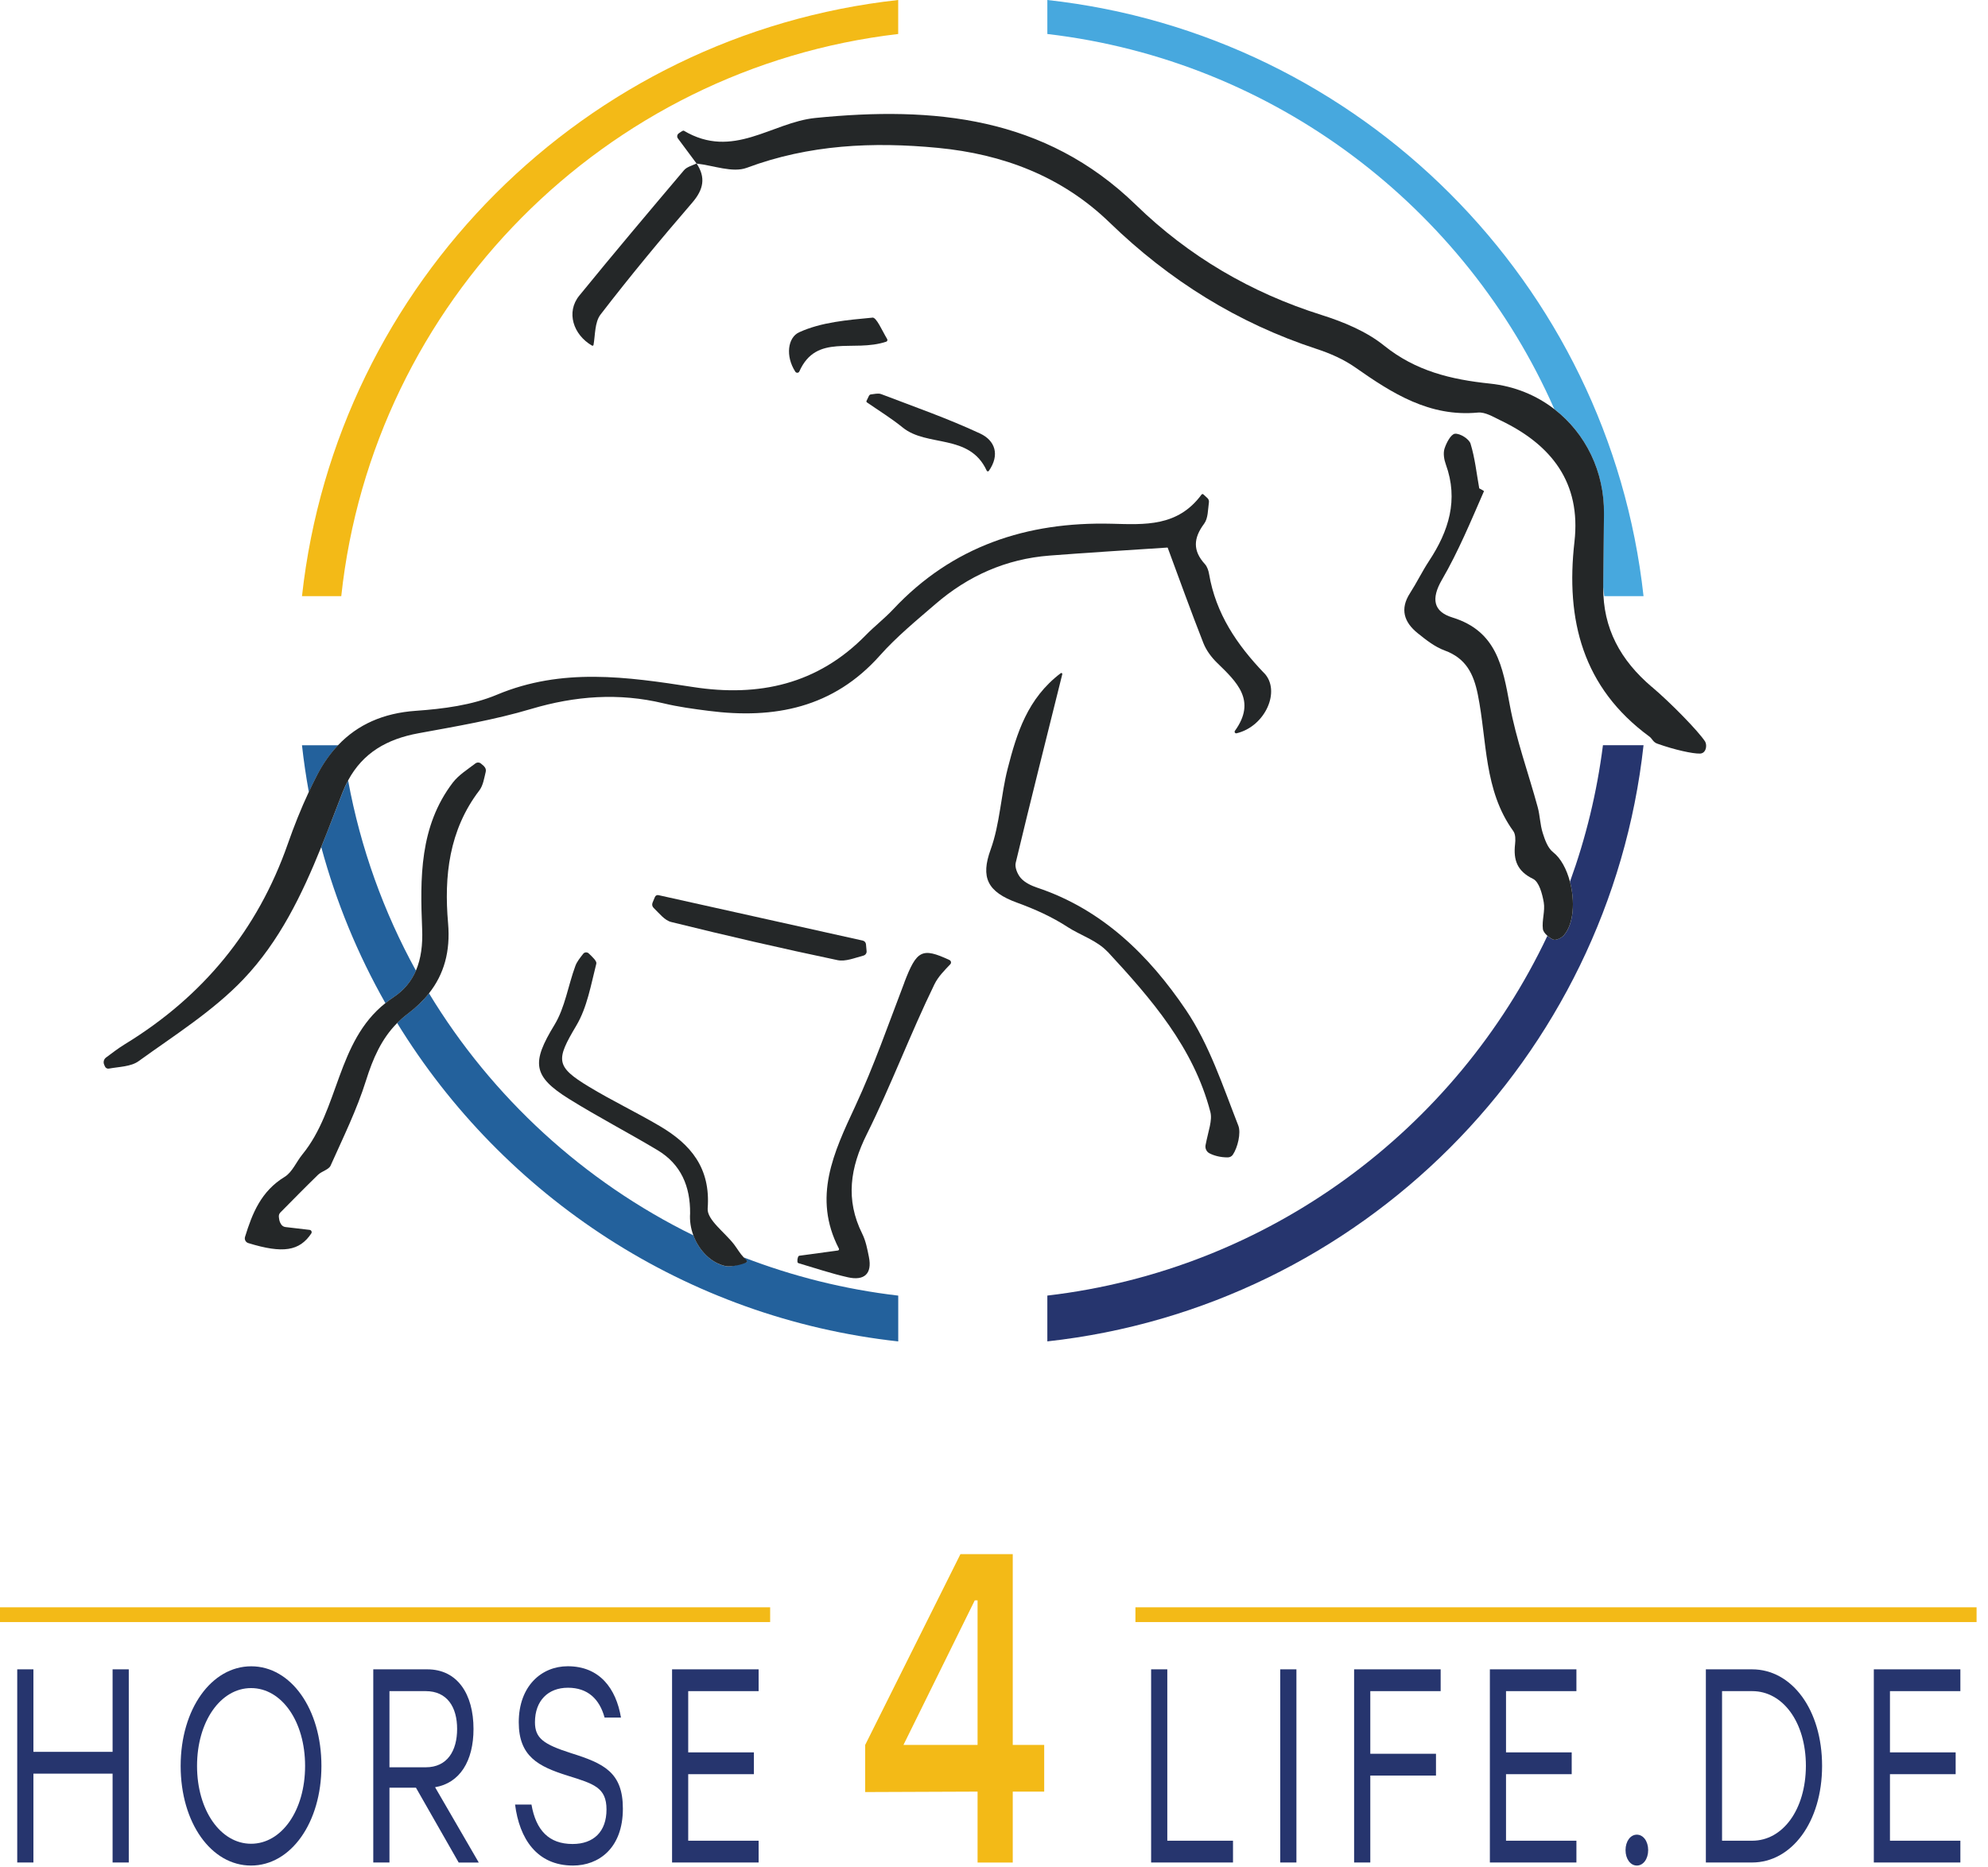 <svg width="148" height="139" viewBox="0 0 148 139" fill="none" xmlns="http://www.w3.org/2000/svg">
<path d="M57.335 119.666H0V120.765H57.335V119.666Z" fill="#F3BA17"/>
<path d="M147.15 119.666H84.529V120.765H147.15V119.666Z" fill="#F3BA17"/>
<path d="M9.587 124.285V138.666H8.382V132.051H2.488V138.666H1.283V124.285H2.488V130.428H8.382V124.285H9.587Z" fill="#26356E"/>
<path d="M23.929 131.476C23.929 135.707 21.651 138.894 18.687 138.894C15.724 138.894 13.449 135.711 13.449 131.476C13.449 127.242 15.742 124.059 18.702 124.059C21.662 124.059 23.929 127.242 23.929 131.476ZM14.669 131.476C14.669 134.784 16.424 137.271 18.691 137.271C20.959 137.271 22.713 134.806 22.713 131.476C22.713 128.147 20.959 125.681 18.691 125.681C16.424 125.681 14.669 128.169 14.669 131.476Z" fill="#26356E"/>
<path d="M30.969 133.099H28.994V138.666H27.789V124.285H31.811C34.06 124.285 35.251 126.135 35.251 128.725C35.251 131.109 34.236 132.751 32.39 133.062L35.643 138.67H34.148L30.969 133.102V133.099ZM28.994 131.578H31.694C33.306 131.578 34.031 130.344 34.031 128.721C34.031 127.098 33.291 125.908 31.694 125.908H28.994V131.578Z" fill="#26356E"/>
<path d="M46.371 134.663C46.371 137.601 44.573 138.894 42.657 138.894C39.958 138.894 38.664 136.879 38.346 134.352H39.566C39.899 136.264 40.859 137.289 42.628 137.289C44.196 137.289 45.152 136.366 45.152 134.722C45.152 133.077 44.207 132.809 42.236 132.194C40.089 131.516 38.62 130.776 38.62 128.227C38.62 125.535 40.306 124.055 42.265 124.055C44.646 124.055 45.866 125.718 46.229 127.875H45.009C44.632 126.498 43.76 125.655 42.28 125.655C40.8 125.655 39.826 126.623 39.826 128.223C39.826 129.414 40.463 129.868 42.511 130.524C44.936 131.286 46.371 131.941 46.371 134.652V134.663Z" fill="#26356E"/>
<path d="M51.235 125.908V130.468H56.125V132.091H51.235V137.044H56.477V138.666H50.033V124.285H56.477V125.908H51.235Z" fill="#26356E"/>
<path d="M77.737 133.389H75.396V138.671H72.777V133.389L64.41 133.422V129.913L71.502 115.707H75.396V129.913H77.737V133.389ZM72.777 129.913V119.15H72.568L67.26 129.913H72.777Z" fill="#F3BA17"/>
<path d="M91.793 137.044V138.666H85.697V124.285H86.902V137.044H91.793Z" fill="#26356E"/>
<path d="M95.309 124.285H96.514V138.666H95.309V124.285Z" fill="#26356E"/>
<path d="M102.014 125.908V130.571H106.904V132.194H102.014V138.666H100.809V124.285H107.252V125.908H102.01H102.014Z" fill="#26356E"/>
<path d="M112.118 125.908V130.468H117.008V132.091H112.118V137.044H117.359V138.666H110.916V124.285H117.359V125.908H112.118Z" fill="#26356E"/>
<path d="M122.701 137.744C122.701 138.4 122.338 138.894 121.858 138.894C121.378 138.894 121.016 138.4 121.016 137.744C121.016 137.088 121.378 136.594 121.858 136.594C122.338 136.594 122.701 137.088 122.701 137.744Z" fill="#26356E"/>
<path d="M135.648 131.476C135.648 135.648 133.385 138.666 130.436 138.666H126.996V124.285H130.436C133.396 124.285 135.648 127.285 135.648 131.476ZM134.443 131.476C134.443 128.208 132.718 125.908 130.45 125.908H128.201V137.044H130.45C132.714 137.044 134.429 134.743 134.443 131.476Z" fill="#26356E"/>
<path d="M140.701 125.908V130.468H145.592V132.091H140.701V137.044H145.943V138.666H139.5V124.285H145.943V125.908H140.701Z" fill="#26356E"/>
<path d="M66.868 2.531V0C43.556 2.564 25.047 21.074 22.482 44.386H25.406C27.757 22.499 45.043 5.084 66.868 2.531Z" fill="#F3BA17"/>
<path d="M119.408 38.268C119.386 40.078 119.371 41.888 119.353 43.697V43.712C119.382 43.935 119.408 44.159 119.433 44.386H122.356C119.792 21.074 101.283 2.564 77.971 0V2.531C94.905 4.513 109.103 15.44 115.715 30.459C118.034 32.25 119.448 35.1 119.408 38.265V38.268Z" fill="#47A8DE"/>
<path d="M55.366 93.615C55.45 93.728 55.534 93.842 55.618 93.955C55.087 94.069 54.516 94.369 54.029 94.267C52.941 94.04 52.039 93.106 51.622 91.977C43.461 87.974 36.621 81.688 31.936 73.951C31.504 74.497 30.977 75.006 30.358 75.471C30.068 75.691 29.808 75.922 29.566 76.164C37.486 89.076 51.072 98.135 66.871 99.871V96.461C62.864 95.992 59.007 95.021 55.369 93.615H55.366Z" fill="#23619C"/>
<path d="M30.964 72.265C28.572 67.917 26.843 63.151 25.916 58.107C25.759 58.397 25.616 58.708 25.488 59.038C24.967 60.375 24.454 61.727 23.916 63.064C25.026 67.17 26.638 71.067 28.693 74.687C28.883 74.536 29.077 74.39 29.29 74.251C30.092 73.723 30.631 73.049 30.968 72.265H30.964Z" fill="#23619C"/>
<path d="M22.482 55.488C22.611 56.66 22.783 57.822 22.992 58.968C23.193 58.54 23.402 58.115 23.618 57.697C24.061 56.847 24.578 56.111 25.171 55.488H22.482Z" fill="#23619C"/>
<path d="M116.876 65.644C117.257 67.087 117.173 68.769 116.43 69.629C116.254 69.834 115.818 70.036 115.631 69.955C115.492 69.893 115.334 69.794 115.199 69.673C108.378 84.102 94.473 94.527 77.971 96.458V99.868C101.283 97.304 119.792 78.794 122.356 55.482H119.334C118.887 59.003 118.056 62.402 116.88 65.64L116.876 65.644Z" fill="#26356E"/>
<path d="M122.972 51.142C120.642 49.16 119.331 46.783 119.356 43.713C119.356 43.702 119.356 43.688 119.356 43.677C119.378 41.874 119.389 40.072 119.411 38.27C119.452 35.105 118.038 32.259 115.719 30.464C114.385 29.431 112.752 28.75 110.92 28.559C108.012 28.255 105.396 27.625 103.041 25.731C101.726 24.672 100.026 23.969 98.392 23.453C93.125 21.797 88.498 19.079 84.568 15.258C77.784 8.668 69.502 7.903 60.706 8.782C57.446 9.108 54.575 11.91 50.908 9.731C50.867 9.705 50.765 9.76 50.527 9.932C50.406 10.02 50.38 10.189 50.468 10.306C50.933 10.932 51.399 11.555 51.86 12.178C53.12 12.317 54.538 12.885 55.596 12.493C60.241 10.76 64.996 10.547 69.82 11.009C74.663 11.474 79.048 13.123 82.608 16.57C87.04 20.866 92.132 24.053 98.019 25.98C99.026 26.31 100.037 26.753 100.898 27.358C103.653 29.288 106.422 31.057 110.026 30.716C110.565 30.665 111.173 31.039 111.711 31.299C115.506 33.116 117.715 35.936 117.213 40.336C116.547 46.16 117.825 51.2 122.796 54.842C123.008 54.999 123.06 55.256 123.386 55.369C124.693 55.834 126.012 56.116 126.536 56.105C127.001 56.116 127.111 55.516 126.943 55.212C126.441 54.439 124.415 52.362 122.979 51.142H122.972Z" fill="#242728"/>
<path d="M94.11 50.115C92.07 47.986 90.513 45.679 90.011 42.733C89.967 42.477 89.872 42.188 89.703 42.001C88.788 41.001 88.839 40.071 89.645 38.99C89.941 38.591 89.923 37.957 90 37.396C90.018 37.279 89.971 37.158 89.883 37.078L89.586 36.807C89.546 36.77 89.484 36.777 89.451 36.821C87.674 39.235 85.216 39.056 82.754 38.993C76.45 38.836 70.908 40.657 66.498 45.36C65.86 46.041 65.109 46.62 64.457 47.287C60.875 50.95 56.49 51.913 51.578 51.148C46.684 50.389 41.838 49.693 36.995 51.723C35.138 52.503 32.995 52.778 30.958 52.921C28.537 53.089 26.625 53.946 25.171 55.477C24.577 56.104 24.057 56.836 23.617 57.686C23.401 58.104 23.193 58.529 22.991 58.957C22.401 60.218 21.885 61.518 21.427 62.826C19.174 69.265 15.101 74.196 9.298 77.742C8.811 78.038 8.357 78.394 7.895 78.734C7.731 78.855 7.672 79.075 7.753 79.262L7.815 79.405C7.866 79.518 7.983 79.581 8.108 79.559C8.874 79.419 9.742 79.419 10.313 79.009C12.995 77.071 15.87 75.269 18.127 72.899C20.812 70.075 22.475 66.617 23.918 63.053C24.46 61.716 24.969 60.364 25.489 59.027C25.617 58.697 25.76 58.386 25.918 58.097C27.02 56.056 28.797 55.023 31.16 54.591C33.969 54.075 36.805 53.598 39.534 52.785C42.827 51.807 46.065 51.565 49.398 52.364C50.497 52.628 51.629 52.781 52.754 52.924C57.651 53.554 62.043 52.701 65.512 48.796C66.75 47.404 68.212 46.206 69.63 44.983C72.069 42.873 74.901 41.613 78.135 41.364C81.033 41.14 83.938 40.964 86.905 40.767C86.919 40.767 86.93 40.774 86.934 40.785C87.787 43.089 88.652 45.495 89.586 47.873C89.799 48.415 90.183 48.935 90.605 49.345C92.07 50.77 93.564 52.155 91.938 54.408C91.872 54.499 91.953 54.62 92.059 54.595C94.202 54.086 95.377 51.426 94.11 50.107V50.115Z" fill="#242728"/>
<path d="M116.877 65.642C116.635 64.723 116.203 63.898 115.624 63.448C115.228 63.14 115.012 62.528 114.851 62.016C114.653 61.397 114.649 60.719 114.477 60.093C113.785 57.554 112.873 55.059 112.397 52.484C111.869 49.645 111.433 46.99 108.122 45.971C106.719 45.539 106.521 44.587 107.349 43.162C108.565 41.07 109.506 38.792 110.473 36.579C110.488 36.535 110.243 36.432 110.125 36.359C109.924 35.246 109.807 34.106 109.477 33.033C109.367 32.678 108.69 32.257 108.316 32.293C108.012 32.326 107.678 32.971 107.539 33.4C107.429 33.751 107.506 34.216 107.638 34.579C108.594 37.216 107.854 39.539 106.393 41.755C105.88 42.535 105.473 43.381 104.968 44.165C104.199 45.356 104.539 46.334 105.539 47.14C106.158 47.638 106.818 48.162 107.55 48.429C109.14 49.012 109.708 50.166 110.023 51.73C110.712 55.155 110.459 58.836 112.66 61.876C112.832 62.114 112.829 62.528 112.792 62.851C112.66 64.023 112.939 64.855 114.129 65.433C114.583 65.653 114.818 66.554 114.928 67.184C115.038 67.822 114.781 68.518 114.862 69.166C114.884 69.334 115.023 69.518 115.199 69.671C115.334 69.789 115.492 69.891 115.631 69.954C115.822 70.038 116.257 69.833 116.43 69.627C117.173 68.763 117.257 67.082 116.877 65.642Z" fill="#242728"/>
<path d="M82.45 70.848C85.711 74.368 88.857 77.991 90.106 82.782C90.271 83.412 89.96 84.17 89.751 85.251C89.703 85.489 89.813 85.742 90.029 85.859C90.341 86.028 90.839 86.174 91.399 86.17C91.55 86.17 91.696 86.097 91.78 85.972C92.143 85.438 92.399 84.35 92.191 83.811C91.04 80.87 90.029 77.767 88.282 75.185C85.546 71.137 82.066 67.705 77.209 66.086C76.773 65.939 76.307 65.716 76.011 65.39C75.754 65.108 75.534 64.584 75.615 64.243C76.707 59.679 77.857 55.129 79.084 50.195C79.099 50.129 79.025 50.082 78.971 50.118C76.487 51.997 75.692 54.602 75.018 57.225C74.509 59.21 74.443 61.338 73.751 63.247C72.996 65.324 73.494 66.401 75.729 67.21C77.047 67.69 78.329 68.265 79.505 69.034C80.403 69.617 81.674 70.023 82.439 70.848H82.45Z" fill="#242728"/>
<path d="M36.029 57.039L35.809 56.852C35.688 56.746 35.508 56.746 35.384 56.845C34.798 57.295 34.146 57.698 33.71 58.266C31.223 61.526 31.274 65.391 31.428 69.189C31.476 70.329 31.347 71.369 30.963 72.266C30.626 73.05 30.087 73.724 29.285 74.252C29.073 74.391 28.878 74.537 28.688 74.688C25.058 77.57 25.256 82.593 22.515 85.944C22.061 86.498 21.761 87.27 21.193 87.618C19.435 88.692 18.787 90.322 18.241 92.091C18.182 92.281 18.288 92.49 18.483 92.549C21.072 93.347 22.296 93.139 23.171 91.838C23.244 91.728 23.182 91.582 23.05 91.567C22.45 91.494 21.849 91.424 21.248 91.355C21.127 91.34 21.014 91.274 20.944 91.175C20.805 90.974 20.79 90.842 20.761 90.604C20.746 90.483 20.787 90.358 20.871 90.274C21.801 89.333 22.728 88.388 23.677 87.465C23.951 87.197 24.475 87.087 24.611 86.783C25.545 84.695 26.567 82.622 27.248 80.446C27.761 78.809 28.398 77.347 29.563 76.171C29.805 75.93 30.065 75.695 30.355 75.479C30.977 75.01 31.501 74.504 31.933 73.959C33.054 72.541 33.541 70.838 33.358 68.735C33.051 65.241 33.424 61.805 35.688 58.845C35.966 58.478 36.04 57.955 36.16 57.468C36.201 57.314 36.146 57.153 36.029 57.05V57.039Z" fill="#242728"/>
<path d="M67.332 73.138C66.148 76.23 65.061 79.369 63.669 82.362C62.068 85.801 60.478 89.146 62.452 92.959C62.485 93.021 62.445 93.095 62.379 93.102C61.328 93.245 60.419 93.366 59.515 93.49C59.46 93.498 59.427 93.545 59.408 93.6C59.379 93.699 59.357 93.736 59.368 93.944C59.368 93.992 59.405 94.032 59.449 94.047C60.672 94.406 61.888 94.82 63.13 95.098C64.313 95.362 64.947 94.864 64.687 93.582C64.57 92.999 64.456 92.391 64.196 91.867C62.921 89.314 63.291 86.933 64.533 84.439C66.346 80.794 67.775 76.959 69.559 73.296C69.841 72.713 70.302 72.259 70.746 71.79C70.841 71.691 70.804 71.53 70.683 71.475C68.632 70.519 68.244 70.75 67.324 73.145L67.332 73.138Z" fill="#242728"/>
<path d="M55.365 93.614C55.087 93.325 54.889 92.966 54.647 92.647C53.958 91.75 52.618 90.808 52.684 89.969C52.911 86.962 51.431 85.197 49.112 83.834C47.39 82.819 45.577 81.955 43.867 80.922C41.332 79.394 41.387 78.914 42.903 76.361C43.713 75.002 43.995 73.313 44.394 71.746C44.442 71.552 44.116 71.262 43.834 70.987C43.713 70.87 43.519 70.881 43.416 71.013C43.193 71.302 42.958 71.584 42.837 71.907C42.295 73.368 42.068 75.006 41.277 76.306C39.573 79.101 39.628 80.119 42.376 81.826C44.526 83.163 46.779 84.332 48.951 85.632C50.713 86.687 51.394 88.35 51.376 90.336C51.336 90.893 51.423 91.453 51.618 91.973C52.035 93.105 52.94 94.035 54.024 94.263C54.511 94.365 55.523 94.065 55.614 93.951C55.614 93.808 55.468 93.721 55.361 93.611L55.365 93.614Z" fill="#242728"/>
<path d="M43.127 22.009C42.12 23.244 42.684 24.928 44.073 25.731C44.117 25.756 44.175 25.731 44.186 25.679C44.318 24.932 44.27 23.987 44.71 23.416C46.897 20.573 49.19 17.807 51.531 15.093C52.384 14.104 52.553 13.218 51.857 12.17C51.534 12.327 51.135 12.423 50.922 12.672C48.303 15.767 45.688 18.866 43.127 22.009Z" fill="#242728"/>
<path d="M48.578 67.216C48.523 67.348 48.56 67.498 48.663 67.597C49.084 68.004 49.479 68.524 49.97 68.645C54.08 69.663 58.205 70.615 62.351 71.484C62.945 71.608 63.623 71.319 64.278 71.147C64.428 71.106 64.527 70.971 64.516 70.821L64.469 70.3C64.458 70.169 64.359 70.059 64.231 70.029C59.161 68.901 54.091 67.773 49.021 66.645C48.911 66.619 48.802 66.678 48.758 66.78L48.578 67.209V67.216Z" fill="#242728"/>
<path d="M64.701 29.449C64.639 29.581 64.573 29.713 64.511 29.841C64.492 29.881 64.503 29.933 64.54 29.958C65.43 30.574 66.361 31.145 67.199 31.826C69.016 33.31 72.177 32.255 73.456 35.039C73.485 35.105 73.577 35.116 73.617 35.057C74.456 33.852 74.071 32.794 72.976 32.281C70.58 31.163 68.075 30.288 65.602 29.343C65.379 29.259 65.097 29.336 64.833 29.365C64.778 29.372 64.73 29.402 64.705 29.453L64.701 29.449Z" fill="#242728"/>
<path d="M64.951 23.649C63.101 23.825 61.141 23.982 59.492 24.74C58.639 25.132 58.463 26.517 59.207 27.671C59.28 27.785 59.452 27.781 59.507 27.656C60.782 24.795 63.507 26.261 65.976 25.44C66.057 25.415 66.09 25.316 66.046 25.242C65.65 24.583 65.251 23.616 64.947 23.645L64.951 23.649Z" fill="#242728"/>
</svg>

